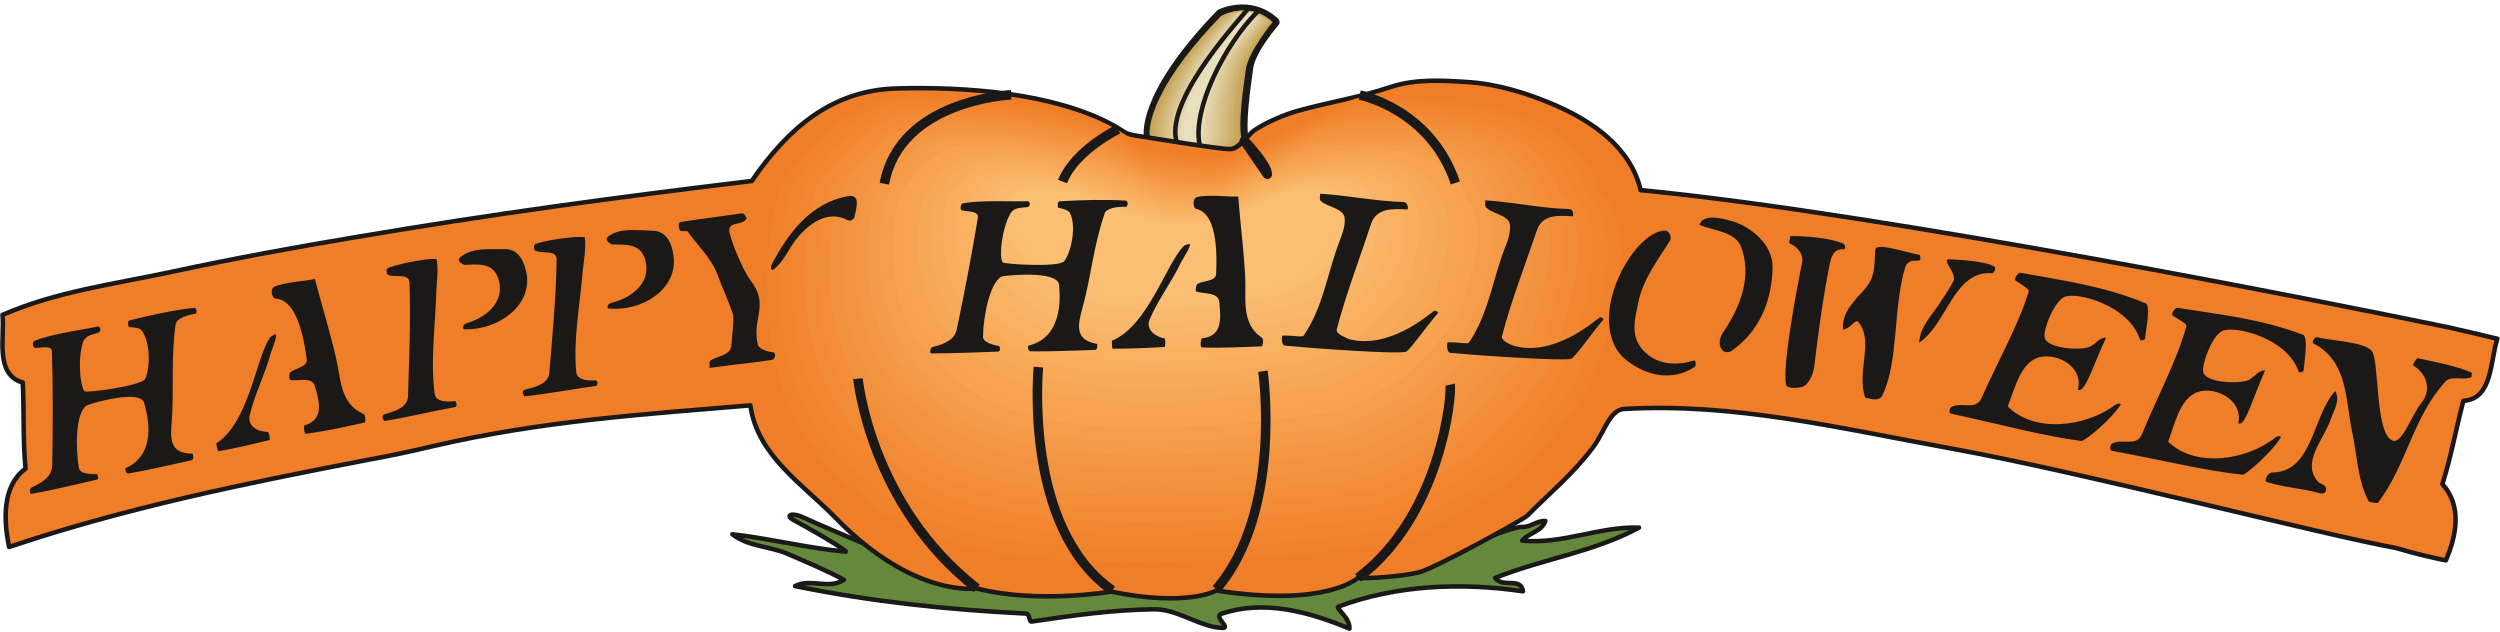 <svg xmlns="http://www.w3.org/2000/svg" xml:space="preserve" width="683.906" height="172.8" fill-rule="evenodd" stroke-linejoin="round" stroke-width="28.222" preserveAspectRatio="xMidYMid" version="1.2" viewBox="0 0 18095 4572"><defs class="ClipPathGroup"><clipPath id="a" clipPathUnits="userSpaceOnUse"><path d="M0 0h18095v4572H0z"/></clipPath></defs><g class="SlideGroup"><g class="Slide" clip-path="url(#a)"><g class="Page"><g class="com.sun.star.drawing.ClosedBezierShape"><path fill="none" d="M8277 32h999v1085h-999z" class="BoundingBox"/><path fill="#C6A459" d="M9006 1018s-54 63-90 63c-40 3-587-68-600-83-4-6-68-291 517-897 0 0 214-108 394 59 0 0-170 194-190 326-18 135-62 420-31 532Z"/><path fill="none" stroke="#1B1918" stroke-linejoin="miter" stroke-width="69" d="M9006 1018s-54 63-90 63c-40 3-587-68-600-83-4-6-68-291 517-897 0 0 214-108 394 59 0 0-170 194-190 326-18 135-62 420-31 532Z"/></g><g class="com.sun.star.drawing.ClosedBezierShape"><path fill="none" d="M8321 75h892v994h-892z" class="BoundingBox"/><path fill="#C6A459" d="M8987 1007s-50 58-83 61c-41 2-568-69-581-82-4-5-49-289 514-869 0 0 204-116 374 43 0 0-173 211-193 338-18 130-59 399-31 509Z"/></g><g class="com.sun.star.drawing.ClosedBezierShape"><path fill="none" d="M8336 76h869v991h-869z" class="BoundingBox"/><path fill="#C9A85E" d="M9005 500c-23 127-61 393-36 502 0 2-48 58-81 63-38 3-537-63-550-76-6-18-32-321 509-876 0 0 193-108 356 44 0 2-176 209-198 343Z"/></g><g class="com.sun.star.drawing.ClosedBezierShape"><path fill="none" d="M8350 77h846v987h-846z" class="BoundingBox"/><path fill="#C9AA64" d="M8991 501c-24 127-65 384-39 496-3 5-49 61-76 66-36 3-509-58-522-73-12-28-14-347 506-876 0 0 182-103 334 40 3 3-173 205-203 347Z"/></g><g class="com.sun.star.drawing.ClosedBezierShape"><path fill="none" d="M8366 80h821v982h-821z" class="BoundingBox"/><path fill="#CDB06A" d="M8977 500c-26 125-69 377-46 494 0 5-43 58-68 66-33 2-482-54-494-69-14-38 2-376 504-880 0 0 171-93 313 41 3 5-173 201-209 348Z"/></g><g class="com.sun.star.drawing.ClosedBezierShape"><path fill="none" d="M8383 82h796v977h-796z" class="BoundingBox"/><path fill="#CFB370" d="M8962 500c-28 126-69 370-49 489 0 8-40 58-63 69-31 2-453-49-463-64-20-51 20-406 496-882 0 0 161-88 295 38 3 5-175 198-216 350Z"/></g><g class="com.sun.star.drawing.ClosedBezierShape"><path fill="none" d="M8397 82h772v975h-772z" class="BoundingBox"/><path fill="#D1B678" d="M8948 503c-30 122-73 359-55 481 0 10-36 61-56 71-28 3-426-43-436-58-24-64 38-438 494-888 0 0 147-81 272 38 5 7-173 194-219 356Z"/></g><g class="com.sun.star.drawing.ClosedBezierShape"><path fill="none" d="M8413 82h750v973h-750z" class="BoundingBox"/><path fill="#D3BA7D" d="M8935 504c-31 121-74 354-58 478 0 10-33 58-54 71-25 3-394-38-405-56-27-73 56-463 489-891 0 0 141-72 255 38 5 8-173 192-227 360Z"/></g><g class="com.sun.star.drawing.ClosedBezierShape"><path fill="none" d="M8428 84h727v969h-727z" class="BoundingBox"/><path fill="#D5BE84" d="M8922 504c-33 122-79 346-63 473 0 13-31 61-49 74-22 3-366-36-377-51-29-86 74-494 487-893 0 0 128-68 234 35 5 10-175 189-232 362Z"/></g><g class="com.sun.star.drawing.ClosedBezierShape"><path fill="none" d="M8441 84h703v965h-703z" class="BoundingBox"/><path fill="#D8C28A" d="M8905 502c-35 123-78 339-68 469 0 15-26 61-41 76-21 2-336-31-349-46-34-96 92-524 484-898 0 0 114-59 211 36 7 10-173 183-237 363Z"/></g><g class="com.sun.star.drawing.ClosedBezierShape"><path fill="none" d="M8458 86h679v961h-679z" class="BoundingBox"/><path fill="#DAC591" d="M8893 505c-38 121-84 329-74 464 0 17-23 58-36 76-17 2-308-26-318-41-40-109 109-552 476-903 0 0 108-52 194 36 8 13-174 180-242 368Z"/></g><g class="com.sun.star.drawing.ClosedBezierShape"><path fill="none" d="M8473 88h656v955h-656z" class="BoundingBox"/><path fill="#DCCA97" d="M8877 505c-38 117-83 323-76 458-2 20-20 61-30 78-16 3-281-20-291-38-42-119 127-580 474-902 0 0 95-45 173 33 8 15-176 178-250 371Z"/></g><g class="com.sun.star.drawing.ClosedBezierShape"><path fill="none" d="M8488 89h631v952h-631z" class="BoundingBox"/><path fill="#DECC9C" d="M8865 505c-44 118-89 316-84 453 0 23-16 61-26 81-12 3-250-15-260-33-44-132 145-610 470-907 0 0 86-37 152 33 10 15-174 175-252 373Z"/></g><g class="com.sun.star.drawing.ClosedBezierShape"><path fill="none" d="M8504 89h608v950h-608z" class="BoundingBox"/><path fill="#E0D0A4" d="M8850 505c-43 118-89 308-87 450 0 23-12 61-20 82-10 2-222-11-232-28-50-143 164-641 467-913 0 0 73-30 132 33 10 18-174 170-260 376Z"/></g><g class="com.sun.star.drawing.ClosedBezierShape"><path fill="none" d="M8519 91h584v945h-584z" class="BoundingBox"/><path fill="#E2D3A8" d="M8837 505c-47 118-95 301-92 445-3 26-11 61-16 84-7 3-193-5-203-23-52-155 180-669 463-915 0 0 61-24 112 33 10 15-175 165-264 376Z"/></g><g class="com.sun.star.drawing.ClosedBezierShape"><path fill="none" d="M8536 91h557v945h-557z" class="BoundingBox"/><path fill="#E6D7B0" d="M8822 509c-50 114-95 289-98 437 0 28-5 61-7 89-5 0-165-2-173-23-58-165 198-698 456-918 0 0 53-17 91 33 13 17-173 162-269 382Z"/></g><g class="com.sun.star.drawing.ClosedBezierShape"><path fill="none" d="M8551 92h535v942h-535z" class="BoundingBox"/><path fill="#E7DDB9" d="M8809 507c-51 116-99 286-102 436-3 28-5 61-3 89-2 0-137 2-144-18-63-178 216-728 453-921 0 0 40-11 71 31 13 18-173 157-275 383Z"/></g><g class="com.sun.star.drawing.ClosedBezierShape"><path fill="none" d="M8566 90h510v943h-510z" class="BoundingBox"/><path fill="#EADFBD" d="M9023 91s30-4 51 30c15 21-173 155-281 387-61 135-119 344-104 522 0 0-107 8-114-13-65-190 233-756 448-926Z"/></g><g fill="none" class="com.sun.star.drawing.OpenBezierShape"><path d="M8658 69h460v991h-460z" class="BoundingBox"/><path stroke="#1B1918" stroke-linecap="round" stroke-linejoin="miter" stroke-width="33" d="M9100 86c-240 243-468 702-418 956"/></g><g fill="none" class="com.sun.star.drawing.OpenBezierShape"><path d="M8490 52h556v981h-556z" class="BoundingBox"/><path stroke="#1B1918" stroke-linecap="round" stroke-linejoin="miter" stroke-width="33" d="M9028 69c-20 35-588 630-515 946"/></g><g class="com.sun.star.drawing.ClosedBezierShape"><path fill="none" d="M5244 3708h6682v867H5244z" class="BoundingBox"/><path fill="#65893C" d="M11018 3814c58 3 106-46 167-43-28 79-119 84-167 142 289 29 558-104 845-94-325 176-698 227-1041 364 56 77 185-10 201 97-447-66-913-46-1335 110-28 10 86 81 79 160-292-122-620-212-927-107-56 21 68 102 10 102-165-5-325-137-495-135-295 3-587 44-889 89-18 3-11-58-41-58-565-28-1119-86-1670-199 112-59 244 28 353-46-134-71-272-129-414-190-129-54-277-49-393-139 274 31 541 100 820 126 18 2-130-95-379-230-63-35-7-57 79-15 84 41 483 207 523 227 44 20 242 145 412 193s1040 130 1258 76c219-50 1263 21 1326 8 64-15 627-163 782-158 156 6 796-285 896-280Z"/><path fill="none" stroke="#1B1918" stroke-linejoin="miter" stroke-width="33" d="M11018 3814c58 3 106-46 167-43-28 79-119 84-167 142 289 29 558-104 845-94-325 176-698 227-1041 364 56 77 185-10 201 97-447-66-913-46-1335 110-28 10 86 81 79 160-292-122-620-212-927-107-56 21 68 102 10 102-165-5-325-137-495-135-295 3-587 44-889 89-18 3-11-58-41-58-565-28-1119-86-1670-199 112-59 244 28 353-46-134-71-272-129-414-190-129-54-277-49-393-139 274 31 541 100 820 126 18 2-130-95-379-230-63-35-7-57 79-15 84 41 483 207 523 227 44 20 242 145 412 193s1040 130 1258 76c219-50 1263 21 1326 8 64-15 627-163 782-158 156 6 796-285 896-280Z"/></g><g class="com.sun.star.drawing.ClosedBezierShape"><path fill="none" d="M0 567h18099v3781H0z" class="BoundingBox"/><path fill="#F07D27" d="M17716 2368c114 25 271 63 360 84-53 157-33 437-246 449-53 201-89 404-152 603 142 155 104 369 25 552-66-13-218-46-358-89-546-99-2230-539-3218-720-817-148-1574-333-2371-287-107 5-147 178-229 282-142 189-312 328-470 488-28 31-673 384-785 412-114 30-381 48-444 41 0 0-224 215-1024 91 0 0-208 122-762 8 0 0-533 91-972-23 0 0-453 73-1022-511-238-244-566-450-617-814-764 64-1507 112-2282 292-165 39-320 72-485 102-904 174-1752 347-2598 631-41-196-50-444 119-567-20-209-10-414-20-623-205-58-130-325-147-490 393-170 800-221 1226-312 463-99 882-176 1339-252 970-165 1900-290 2858-405 262-381 582-660 1055-670 474-13 1122 28 1557 264 91 48 76 63 177 79 87 12 602 99 673 96 69 0 133-106 173-134 94-64 224-115 307-140 247-69 437-94 681-175 181-60 374-48 562-36 218 15 431 81 632 168 269 117 546 307 617 614 1777 172 5043 827 5841 992Z"/><path fill="none" stroke="#1B1918" stroke-linejoin="miter" stroke-width="33" d="M17716 2368c114 25 271 63 360 84-53 157-33 437-246 449-53 201-89 404-152 603 142 155 104 369 25 552-66-13-218-46-358-89-546-99-2230-539-3218-720-817-148-1574-333-2371-287-107 5-147 178-229 282-142 189-312 328-470 488-28 31-673 384-785 412-114 30-381 48-444 41 0 0-224 215-1024 91 0 0-208 122-762 8 0 0-533 91-972-23 0 0-453 73-1022-511-238-244-566-450-617-814-764 64-1507 112-2282 292-165 39-320 72-485 102-904 174-1752 347-2598 631-41-196-50-444 119-567-20-209-10-414-20-623-205-58-130-325-147-490 393-170 800-221 1226-312 463-99 882-176 1339-252 970-165 1900-290 2858-405 262-381 582-660 1055-670 474-13 1122 28 1557 264 91 48 76 63 177 79 87 12 602 99 673 96 69 0 133-106 173-134 94-64 224-115 307-140 247-69 437-94 681-175 181-60 374-48 562-36 218 15 431 81 632 168 269 117 546 307 617 614 1777 172 5043 827 5841 992Z"/></g><g class="com.sun.star.drawing.ClosedBezierShape"><path fill="none" d="M5458 662h6380v3507H5458z" class="BoundingBox"/><path fill="#F07D27" d="M10899 3635c-30 20-635 376-744 391-3356 434-3852-256-4014-376-911-668-685-1974-577-2315 249-360 623-733 1065-665 170 25 1074-35 1585 353 66 51 572 104 641 94 223-31 845-427 1102-430 366-2 709-10 1133 127 267 84 521 293 589 585 371 279-15 1332-117 1502-81 142-437 589-663 734Z"/></g><g class="com.sun.star.drawing.ClosedBezierShape"><path fill="none" d="M5550 698h6185v3374H5550z" class="BoundingBox"/><path fill="#F1822C" d="M11584 1402c353 272-16 1279-115 1449-81 137-421 567-640 706-33 21-612 361-720 374-3224 421-3729-231-3907-371-868-638-654-1886-551-2213 236-348 591-706 1016-641 177 21 1055-24 1558 348 66 46 553 97 619 89 221-30 821-409 1070-414 354-7 687-17 1098 112 259 81 506 282 572 561Z"/></g><g class="com.sun.star.drawing.ClosedBezierShape"><path fill="none" d="M5640 733h5991v3243H5640z" class="BoundingBox"/><path fill="#F1842F" d="M11486 1405c338 265-15 1227-111 1392-79 135-407 548-618 680-33 23-586 348-690 360-3095 407-3613-208-3804-368-827-608-626-1799-528-2115 226-333 566-672 970-615 186 15 1034-14 1529 343 66 46 535 94 601 84 218-28 792-391 1036-399 343-10 663-20 1062 99 249 76 490 269 553 539Z"/></g><g class="com.sun.star.drawing.ClosedBezierShape"><path fill="none" d="M5732 768h5794v3109H5732z" class="BoundingBox"/><path fill="#F28631" d="M11388 1409c323 256-13 1174-109 1337-76 129-389 521-592 650-36 23-561 330-666 346-2963 391-3491-186-3695-364-786-579-598-1715-505-2017 213-318 536-642 922-587 190 7 1014-7 1502 335 69 46 513 92 579 81 216-28 767-373 1001-386 334-10 644-25 1027 89 241 71 475 254 536 516Z"/></g><g class="com.sun.star.drawing.ClosedBezierShape"><path fill="none" d="M5822 804h5600v2976H5822z" class="BoundingBox"/><path fill="#F28B36" d="M11290 1411c308 249-12 1124-106 1282-77 127-376 500-569 624-36 23-539 315-638 331-2833 376-3374-163-3590-361-746-549-568-1627-480-1919 201-302 508-611 871-558 201 0 996 2 1476 327 69 43 494 87 560 79 213-28 739-358 967-371 321-15 620-33 991 74 234 68 460 244 518 492Z"/></g><g class="com.sun.star.drawing.ClosedBezierShape"><path fill="none" d="M5914 837h5404v2845H5914z" class="BoundingBox"/><path fill="#F38D38" d="M11194 1414c290 242-12 1073-104 1228-73 122-360 475-546 594-38 26-513 303-612 315-2701 366-3252-137-3483-355-703-521-540-1540-458-1820 191-287 481-581 826-533 208-5 975 12 1448 325 68 40 473 81 539 73 209-27 711-342 935-358 307-17 597-35 952 64 227 61 447 228 503 467Z"/></g><g class="com.sun.star.drawing.ClosedBezierShape"><path fill="none" d="M6005 874h5212v2712H6005z" class="BoundingBox"/><path fill="#F3923D" d="M11099 1418c274 236-10 1022-104 1172-71 119-343 455-521 569-38 23-488 284-585 300-2571 350-3136-115-3379-354-660-490-510-1453-432-1720 180-272 449-550 777-506 216-9 956 23 1421 318 68 38 452 76 521 69 203-26 683-323 899-341 295-20 575-43 918 48 218 59 431 219 485 445Z"/></g><g class="com.sun.star.drawing.ClosedBezierShape"><path fill="none" d="M6097 910h5015v2580H6097z" class="BoundingBox"/><path fill="#F49440" d="M11002 1420c256 229-10 971-102 1118-71 115-327 430-498 540-40 25-464 271-559 287-2439 335-3014-92-3270-348-622-464-482-1370-409-1623 167-259 421-522 729-480 223-17 935 31 1390 310 74 38 434 74 503 66 201-25 655-307 866-328 286-22 550-48 880 39 211 50 419 203 470 419Z"/></g><g class="com.sun.star.drawing.ClosedBezierShape"><path fill="none" d="M6189 943h4820v2447H6189z" class="BoundingBox"/><path fill="#F49642" d="M10905 1422c242 221-10 920-99 1063-68 111-312 408-475 513-43 25-439 256-532 269-2308 322-2896-66-3165-343-579-432-452-1281-384-1523 155-243 391-489 681-454 231-22 915 40 1362 305 74 35 414 71 483 63 198-25 630-289 830-315 276-25 530-51 847 26 203 48 404 193 452 396Z"/></g><g class="com.sun.star.drawing.ClosedBezierShape"><path fill="none" d="M6279 977h4626v2317H6279z" class="BoundingBox"/><path fill="#F59B47" d="M10809 1425c224 216-10 867-99 1009-66 107-294 387-452 486-41 25-414 239-503 254-2178 307-2776-43-3060-340-538-403-423-1195-361-1425 145-228 364-458 633-426 241-30 897 50 1337 297 73 35 396 66 462 58 196-23 602-272 798-297 262-28 506-58 808 10 196 43 392 181 437 374Z"/></g><g class="com.sun.star.drawing.ClosedBezierShape"><path fill="none" d="M6370 1009h4430v2188H6370z" class="BoundingBox"/><path fill="#F59D4A" d="M10712 1427c208 208-10 816-97 953-63 104-279 363-429 457-43 28-389 226-475 242-2048 292-2658-21-2955-338-494-371-393-1109-335-1325 132-213 335-428 584-398 246-38 876 58 1308 292 74 30 377 61 443 53 193-23 577-257 764-284 249-31 483-64 773 0 185 38 376 167 419 348Z"/></g><g class="com.sun.star.drawing.ClosedBezierShape"><path fill="none" d="M6462 1044h4233v2056H6462z" class="BoundingBox"/><path fill="#F6A24F" d="M10612 1429c193 201-7 766-91 901-64 99-264 340-407 429-43 28-363 211-449 223-1919 280-2536 5-2846-330-456-345-365-1022-312-1228 119-198 304-397 536-371 254-44 856 69 1280 285 73 30 356 58 422 51 188-23 549-239 732-272 236-33 460-66 734-13 180 36 363 155 401 325Z"/></g><g class="com.sun.star.drawing.ClosedBezierShape"><path fill="none" d="M6552 1076h4040v1928H6552z" class="BoundingBox"/><path fill="#F6A451" d="M10517 1432c175 196-8 715-92 844-61 97-246 318-381 404-46 28-340 193-424 209-1787 266-2418 28-2740-328-413-315-337-936-290-1129 110-183 280-367 491-345 261-48 836 78 1253 279 76 31 335 53 401 46 185-20 521-221 699-254 227-36 437-74 699-26 170 28 348 143 384 300Z"/></g><g class="com.sun.star.drawing.ClosedBezierShape"><path fill="none" d="M6644 1110h3843v1798H6644z" class="BoundingBox"/><path fill="#F7A857" d="M10419 1434c160 188-7 664-89 791-58 92-231 295-358 374-46 30-315 180-396 195-1657 252-2297 51-2635-325-370-284-306-849-264-1027 96-170 249-337 442-320 269-55 815 86 1224 272 76 28 316 50 385 43 180-21 492-206 663-242 213-38 414-78 660-38 165 26 333 130 368 277Z"/></g><g class="com.sun.star.drawing.ClosedBezierShape"><path fill="none" d="M6736 1144h3649v1669H6736z" class="BoundingBox"/><path fill="#F8AA59" d="M10324 1437c143 181-7 613-86 735-58 89-216 275-335 349-48 31-290 165-371 180-1525 237-2179 74-2527-323-332-254-278-760-241-928 84-155 218-307 394-292 276-63 796 96 1197 264 76 28 295 46 363 41 178-21 465-188 628-229 204-41 394-81 628-48 155 17 317 116 350 251Z"/></g><g class="com.sun.star.drawing.ClosedBezierShape"><path fill="none" d="M6826 1175h3454v1541H6826z" class="BoundingBox"/><path fill="#F8AE5C" d="M10226 1442c127 170-7 560-86 679-56 84-198 249-310 320-48 28-267 150-343 163-1395 224-2058 99-2421-315-289-226-251-677-216-832 71-139 190-276 343-266 287-68 777 106 1168 261 79 23 278 41 346 33 176-17 440-170 595-210 190-44 371-89 592-64 147 15 302 104 332 231Z"/></g><g class="com.sun.star.drawing.ClosedBezierShape"><path fill="none" d="M6916 1210h3261v1412H6916z" class="BoundingBox"/><path fill="#F9B161" d="M10131 1445c109 166-8 509-84 623-54 82-183 230-287 294-51 30-242 134-318 149-1263 209-1940 125-2316-313-248-198-220-589-193-733 61-124 163-246 297-238 293-75 758 117 1142 254 79 23 256 38 325 30 173-18 411-152 561-198 179-46 349-94 555-74 140 11 290 92 318 206Z"/></g><g class="com.sun.star.drawing.ClosedBezierShape"><path fill="none" d="M7008 1244h3065v1281H7008z" class="BoundingBox"/><path fill="#F9B364" d="M10034 1447c94 158-8 456-82 570-53 77-167 204-264 265-53 30-218 119-289 134-1134 193-1820 147-2211-310-205-167-190-501-168-633 49-109 135-216 249-211 300-80 737 124 1113 246 81 21 239 33 306 28 167-17 386-137 528-183 165-50 325-99 518-88 130 5 274 78 300 182Z"/></g><g class="com.sun.star.drawing.ClosedBezierShape"><path fill="none" d="M7099 1276h2871v1155H7099z" class="BoundingBox"/><path fill="#FAB769" d="M9936 1450c79 150-3 405-79 514-48 74-150 183-238 239-54 30-194 104-265 117-1001 183-1701 172-2102-305-167-137-162-415-145-535 36-93 104-182 201-185 307-85 717 135 1085 241 82 21 219 31 285 23 165-15 358-119 495-167 156-51 301-105 481-102 125 3 262 69 282 160Z"/></g><g class="com.sun.star.drawing.ClosedBezierShape"><path fill="none" d="M7187 1309h2678v1028H7187z" class="BoundingBox"/><path fill="#FAB96C" d="M9838 1452c64 145-2 353-76 461-48 68-134 160-218 208-54 33-165 89-234 104-872 168-1581 196-1997-300-125-110-134-331-122-435 25-81 76-155 155-160 315-93 696 145 1056 236 82 18 199 23 268 18 160-15 330-102 457-155 145-53 280-109 447-112 114-5 247 54 264 135Z"/></g><g class="com.sun.star.drawing.ClosedBezierShape"><path fill="none" d="M7276 1342h2485v902H7276z" class="BoundingBox"/><path fill="#FBBD71" d="M9742 1456c45 138-3 303-77 405-45 66-116 137-193 184-53 33-142 73-208 89-739 152-1461 218-1891-298-81-79-103-242-96-337 13-66 48-124 104-132 325-100 678 153 1031 230 82 15 179 20 248 15 157-15 302-87 424-141 132-58 256-114 409-127 109-6 233 41 249 112Z"/></g><g class="com.sun.star.drawing.ClosedBezierShape"><path fill="none" d="M7363 1369h2295v781H7363z" class="BoundingBox"/><path fill="#FBBF74" d="M9414 1372c99-15 218 28 231 86 66 283-163 520-424 579-610 139-1342 243-1787-294-66-81-113-310-15-343 333-106 658 166 1003 224 466 81 659-209 992-252Z"/></g><g fill="none" class="com.sun.star.drawing.OpenBezierShape"><path d="M9809 2776h725v1435h-725z" class="BoundingBox"/><path stroke="#1B1918" stroke-linejoin="miter" stroke-width="69" d="M10496 2784c15 63-64 948-666 1398"/></g><g fill="none" class="com.sun.star.drawing.OpenBezierShape"><path d="M8777 2682h421v1607h-421z" class="BoundingBox"/><path stroke="#1B1918" stroke-linejoin="miter" stroke-width="69" d="M9141 2687s146 1014-337 1578"/></g><g fill="none" class="com.sun.star.drawing.OpenBezierShape"><path d="M7473 2653h599v1650h-599z" class="BoundingBox"/><path stroke="#1B1918" stroke-linejoin="miter" stroke-width="69" d="M7516 2657s-113 1166 535 1616"/></g><g fill="none" class="com.sun.star.drawing.OpenBezierShape"><path d="M6175 2737h918v1550h-918z" class="BoundingBox"/><path stroke="#1B1918" stroke-linejoin="miter" stroke-width="69" d="M6210 2741s88 917 860 1517"/></g><g fill="none" class="com.sun.star.drawing.OpenBezierShape"><path d="M6367 651h955v687h-955z" class="BoundingBox"/><path stroke="#1B1918" stroke-linejoin="miter" stroke-width="69" d="M7319 686s-807 35-918 644"/></g><g fill="none" class="com.sun.star.drawing.OpenBezierShape"><path d="M7658 903h452v425h-452z" class="BoundingBox"/><path stroke="#1B1918" stroke-linejoin="miter" stroke-width="69" d="M8093 935s-314 152-402 379"/></g><g fill="none" class="com.sun.star.drawing.OpenBezierShape"><path d="M9835 654h733v683h-733z" class="BoundingBox"/><path stroke="#1B1918" stroke-linejoin="miter" stroke-width="69" d="M9842 688s511 99 692 636"/></g><g class="com.sun.star.drawing.ClosedBezierShape"><path fill="none" d="M10474 1450h1134v1153h-1134z" class="BoundingBox"/><path fill="#1B1918" d="M10891 1798c23-55 43-112 38-171-8-71-124-76-170-124-15-13-8-28-8-53 198 12 405 58 603 63 31 0 36 30 31 53-110-7-224-15-262 104-87 258-184 504-252 764-6 36 68 61 86 69 288 81 578-175 611-197 20-20 35 0 38 6-92 110-209 277-234 285-58 18-687-25-877-43-21-8-25-51-18-76 79-3 145 15 155 2 142-209 170-450 259-682Z"/></g><g class="com.sun.star.drawing.ClosedBezierShape"><path fill="none" d="M11646 1669h629v1050h-629z" class="BoundingBox"/><path fill="#1B1918" d="M11856 2198c-23 114-53 221 23 321 90 114 235 135 380 91 17-7 17 38 10 44-163 109-349 66-486-39-115-81-147-224-135-359 20-254 229-580 402-587 33-2 51 50 38 71-94 152-196 278-232 458Z"/></g><g class="com.sun.star.drawing.ClosedBezierShape"><path fill="none" d="M8639 1417h504v1101h-504z" class="BoundingBox"/><path fill="#1B1918" d="M9013 2007c8 147-33 335 120 437 18 13 5 63 0 63-125 5-298 13-434 8-15-8-7-53-2-66 158-13 138-155 128-264-8-71-105-56-164-74-15-5 0-53 5-56 48-25 133-18 136-71 13-257-23-448-146-473-17-3-29-69 5-84 79-22 242 0 301-5 15 188 41 393 51 585Z"/></g><g class="com.sun.star.drawing.ClosedBezierShape"><path fill="none" d="M8048 1766h567v760h-567z" class="BoundingBox"/><path fill="#1B1918" d="M8552 1892c-71 149-170 276-232 423-23 57 19 115 110 135 8 18 3 59 0 61-125 8-244 13-376 13-6 0-7-56-6-58 257-104 390-548 515-680 7-11 28-16 35-18 48-20-35 101-46 124Z"/></g><g class="com.sun.star.drawing.ClosedBezierShape"><path fill="none" d="M12301 1575h531v975h-531z" class="BoundingBox"/><path fill="#1B1918" d="M12830 1931c-3 236-89 463-296 608-15 13-51 13-63 0-38-36-26-94 0-132 133-194 212-418 128-627-42-102-207-114-298-152 22-83 162-49 233-28 128 35 296 162 296 331Z"/></g><g class="com.sun.star.drawing.ClosedBezierShape"><path fill="none" d="M12923 1709h433v1100h-433z" class="BoundingBox"/><path fill="#1B1918" d="M13042 1909c18-73-38-127-89-147-10-13 10-38 3-53 104-2 285 12 384 53 18 10 18 36 8 43-79-10-94 61-104 104-51 255-82 492-113 747-5 40-31 114-74 139-18 13-122 23-129-10-30-132 81-715 114-876Z"/></g><g class="com.sun.star.drawing.ClosedBezierShape"><path fill="none" d="M13339 1786h562v1106h-562z" class="BoundingBox"/><path fill="#1B1918" d="M13497 2093c76-89 69-158 76-285 3-57 217 18 324 38 2 3 5 31 0 36-18 10-51 2-64 7-17 11-35 18-43 44-91 307-45 676-165 928-21 45-85 28-125 17-64-190 66-408-49-547-22-28-58 50-111 55-12-123 81-207 157-293Z"/></g><g class="com.sun.star.drawing.ClosedBezierShape"><path fill="none" d="M13891 1877h552v605h-552z" class="BoundingBox"/><path fill="#1B1918" d="M14046 2185c33-52 64-95 92-148 30-56-89-162-31-160 82 2 248 15 314 45 33 13 20 38 2 56-283-25-326 364-532 502 7-122 93-196 155-295Z"/></g><g class="com.sun.star.drawing.ClosedBezierShape"><path fill="none" d="M15273 2228h1418v1210h-1418z" class="BoundingBox"/><path fill="#1B1918" d="M16279 2749c38-20 62-66 116-68-90 198-144 411-194 383 38-185-199-282-318-216-109 59-142 221-190 349 195 191 569 137 780-33 33-15 28-2 38-2-68 114-257 274-277 274-290-30-582-107-949-173-17-7-14-30-2-50 78-44 183 25 221-72 109-265 262-552 321-781 5-16-56-49-97-74-18-10 15-60 31-58 315 50 600 78 910 195 38 15 13 169 5 255-2 20-33 18-36 13-83-250-478-341-559-293-74 45-143 240-132 295 15 79 269 89 332 56Z"/></g><g class="com.sun.star.drawing.ClosedBezierShape"><path fill="none" d="M16399 2830h519v743h-519z" class="BoundingBox"/><path fill="#1B1918" d="M16867 3043c-53 145-214 311-85 448 9 5 42 20 47 28 13 13 15 63-41 51-130-38-261-41-383-82-19-5 8-68 39-68 298 0 293-413 459-590 38 73-13 144-36 213Z"/></g><g class="com.sun.star.drawing.ClosedBezierShape"><path fill="none" d="M16740 2441h1153v1201h-1153z" class="BoundingBox"/><path fill="#1B1918" d="M17025 3127c-49-234-31-514-280-641-17-10 10-47 23-45 132 28 338 35 396 96 61 64 23 590 150 651 72 33 138-181 215-275 63-79 50-198-61-267-8-5 22-56 33-53 142 31 259 51 386 102 5 2 5 33 0 35-56 26-148-15-188 33-236 259-275 593-486 875-5 8-64-3-69-10-81-155-81-325-119-501Z"/></g><g class="com.sun.star.drawing.ClosedBezierShape"><path fill="none" d="M6733 1447h1431v1113H6733z" class="BoundingBox"/><path fill="#1B1918" d="M7835 2228c-32 119-62 231 104 261 5 0 7 44-13 44-158 5-341 12-468 10-21-3-18-38-16-41 275-63 224-409 224-434 3-118-404-72-414-67-86 39-135 285-137 435 0 43 66 58 117 69 7 5 10 38-5 40-130 5-339 13-489 13-7 0-9-41 13-46 96-25 160-56 175-132 56-267 114-570 152-806 8-56-104-38-122-56-7-8-2-51 16-46 116-25 366-12 473-15 13 13 13 41-13 43-40 5-91 0-117 43-63 107-86 313-58 356 8 13 409 38 445-8 55-68 91-266 40-353-15-20-53-28-84-35-2-3-7-46 13-46 161-10 321-14 481-5 0 0 23 18 0 46-56-5-145 7-157 48-84 249-94 442-160 682Z"/></g><g class="com.sun.star.drawing.ClosedBezierShape"><path fill="none" d="M5581 1418h623v537h-623z" class="BoundingBox"/><path fill="#1B1918" d="M5778 1713c-69 79-99 178-181 239-10 7-27-8-7-46 119-225 279-435 544-486 105-20 59 99 51 150 0 17-33 33-48 25-137-76-268 13-359 118Z"/></g><g class="com.sun.star.drawing.ClosedBezierShape"><path fill="none" d="M4913 1543h699v1121h-699z" class="BoundingBox"/><path fill="#1B1918" d="M5433 2030c139 180 7 271 52 465 8 28 64 51 107 54 30 2 18 51-3 56-132 20-250 30-455 58 7-8-3-43 5-51 51-38 150-35 155-114 5-66 20-194 12-219-35-110-73-181-111-287-49-130-141-207-217-316-5-8-48 2-56-8-8-13-17-48 2-61 115-18 294-41 448-63 18 0 26 27 33 35-30 58-121 20-127 86-2 39 89 278 155 365Z"/></g><g class="com.sun.star.drawing.ClosedBezierShape"><path fill="none" d="M4391 1665h489v572h-489z" class="BoundingBox"/><path fill="#1B1918" d="M4724 1670c111 3 141 107 151 183 33 232-219 403-467 380-12 7-21-31 18-41 151-38 293-150 243-316-36-117-143-104-240-107 2 0-65-28-26-58 87-65 210-43 321-41Z"/></g><g class="com.sun.star.drawing.ClosedBezierShape"><path fill="none" d="M3784 1715h542v1156h-542z" class="BoundingBox"/><path fill="#1B1918" d="M4218 1961c-20 247-70 496-47 733 5 51 70 64 144 59 10 10 15 27 0 40-146 20-370 61-521 76-10-17-19-40 5-48 74-20 169-41 177-122 23-273 48-544 53-817 0-79-96-41-158-69-8-12-11-38 5-48 112-38 350-60 357-46 10 82-7 160-15 242Z"/></g><g class="com.sun.star.drawing.ClosedBezierShape"><path fill="none" d="M8978 995h231v379h-231z" class="BoundingBox"/><path fill="#C6A459" d="M9007 1019s166 173 166 242l-166-242Z"/><path fill="none" stroke="#1B1918" stroke-linejoin="miter" stroke-width="69" d="M9007 1019s166 173 166 242l-166-242Z"/></g><g class="com.sun.star.drawing.ClosedBezierShape"><path fill="none" d="M14110 1974h1439v1220h-1439z" class="BoundingBox"/><path fill="#1B1918" d="M15129 2508c40-18 64-64 115-64-92 194-153 407-204 376 46-182-188-284-310-223-112 56-147 216-198 344 190 195 564 152 781-13 33-15 28 0 38-2-71 114-265 269-286 266-289-38-579-119-943-198-17-5-14-30 0-48 79-41 180 30 221-67 117-262 275-544 341-771 5-15-56-51-94-76-18-13 18-60 33-58 313 58 598 94 906 221 38 15 7 168-3 252-3 20-36 18-36 13-78-253-470-354-552-309-76 44-150 235-139 291 12 81 266 99 330 66Z"/></g><g class="com.sun.star.drawing.ClosedBezierShape"><path fill="none" d="M9278 1402h1134v1150H9278z" class="BoundingBox"/><path fill="#1B1918" d="M9695 1747c20-53 43-109 38-168-8-73-124-78-173-124-12-15-5-31-5-53 198 12 405 55 603 60 28 3 36 31 31 54-110-5-224-13-265 104-84 256-181 506-249 765-6 33 68 59 86 69 288 79 578-175 611-198 17-18 35 2 38 8-92 106-209 276-234 282-58 20-687-26-877-44-21-5-25-50-18-73 79-3 145 15 155 0 142-206 170-450 259-682Z"/></g><g class="com.sun.star.drawing.ClosedBezierShape"><path fill="none" d="M1967 2019h679v1122h-679z" class="BoundingBox"/><path fill="#1B1918" d="M2431 2586c36 145 28 338 199 409 18 10 16 61 10 63-121 28-293 64-425 82-15-3-17-51-12-61 149-43 106-178 76-285-21-68-112-35-174-43-18-3-10-53-5-56 44-33 128-40 120-94-33-255-102-435-227-440-20 0-42-61-10-84 74-36 240-43 296-58 48 182 109 381 152 567Z"/></g><g class="com.sun.star.drawing.ClosedBezierShape"><path fill="none" d="M1565 2419h435v848h-435z" class="BoundingBox"/><path fill="#1B1918" d="M1960 2555c-43 159-118 301-154 456-12 62 41 113 133 115 13 16 16 59 11 59-121 30-238 58-368 81-5 0-20-56-15-58 232-148 285-607 383-759 7-13 27-21 33-26 43-27-16 109-23 132Z"/></g><g class="com.sun.star.drawing.ClosedBezierShape"><path fill="none" d="M217 2227h1208v1350H217z" class="BoundingBox"/><path fill="#1B1918" d="M1243 3049c-10 122-18 236 150 234 2 0 15 43-5 48-153 33-333 76-458 96-20 3-25-33-22-38 256-111 142-442 137-467-18-115-410 5-418 13-81 53-81 304-56 452 8 43 79 45 130 45 7 3 15 36 2 39-127 30-330 78-477 104-8 2-17-36 2-46 92-43 148-84 150-163 5-274 5-582-2-821 0-56-109-18-130-30-10-8-12-49 8-49 109-48 355-81 460-104 15 10 20 38-3 46-38 13-91 18-109 66-41 114-23 322 10 358 10 13 410-38 438-89 40-79 38-279-28-355-18-18-59-18-89-21-3 0-15-43 5-48 155-38 310-74 470-91 0 0 25 10 10 43-58 5-142 35-147 76-36 262-10 455-28 702Z"/></g><g class="com.sun.star.drawing.ClosedBezierShape"><path fill="none" d="M3321 1803h497v582h-497z" class="BoundingBox"/><path fill="#1B1918" d="M3651 1803c109-2 144 99 160 175 43 229-199 412-446 405-15 7-25-33 15-44 148-45 283-162 225-328-42-114-148-97-245-94 3 0-65-23-28-56 84-70 206-56 319-58Z"/></g><g class="com.sun.star.drawing.ClosedBezierShape"><path fill="none" d="M2769 1873h537v1176h-537z" class="BoundingBox"/><path fill="#1B1918" d="M3158 2118c-8 250-44 499-11 736 8 49 74 59 148 49 10 12 15 30 2 43-145 25-367 79-516 101-12-15-20-40 2-48 74-23 168-48 170-132 8-270 21-544 11-817-3-79-97-36-158-61-8-13-13-38 0-48 109-44 346-78 354-64 15 81 0 160-2 241Z"/></g></g></g></g></svg>
